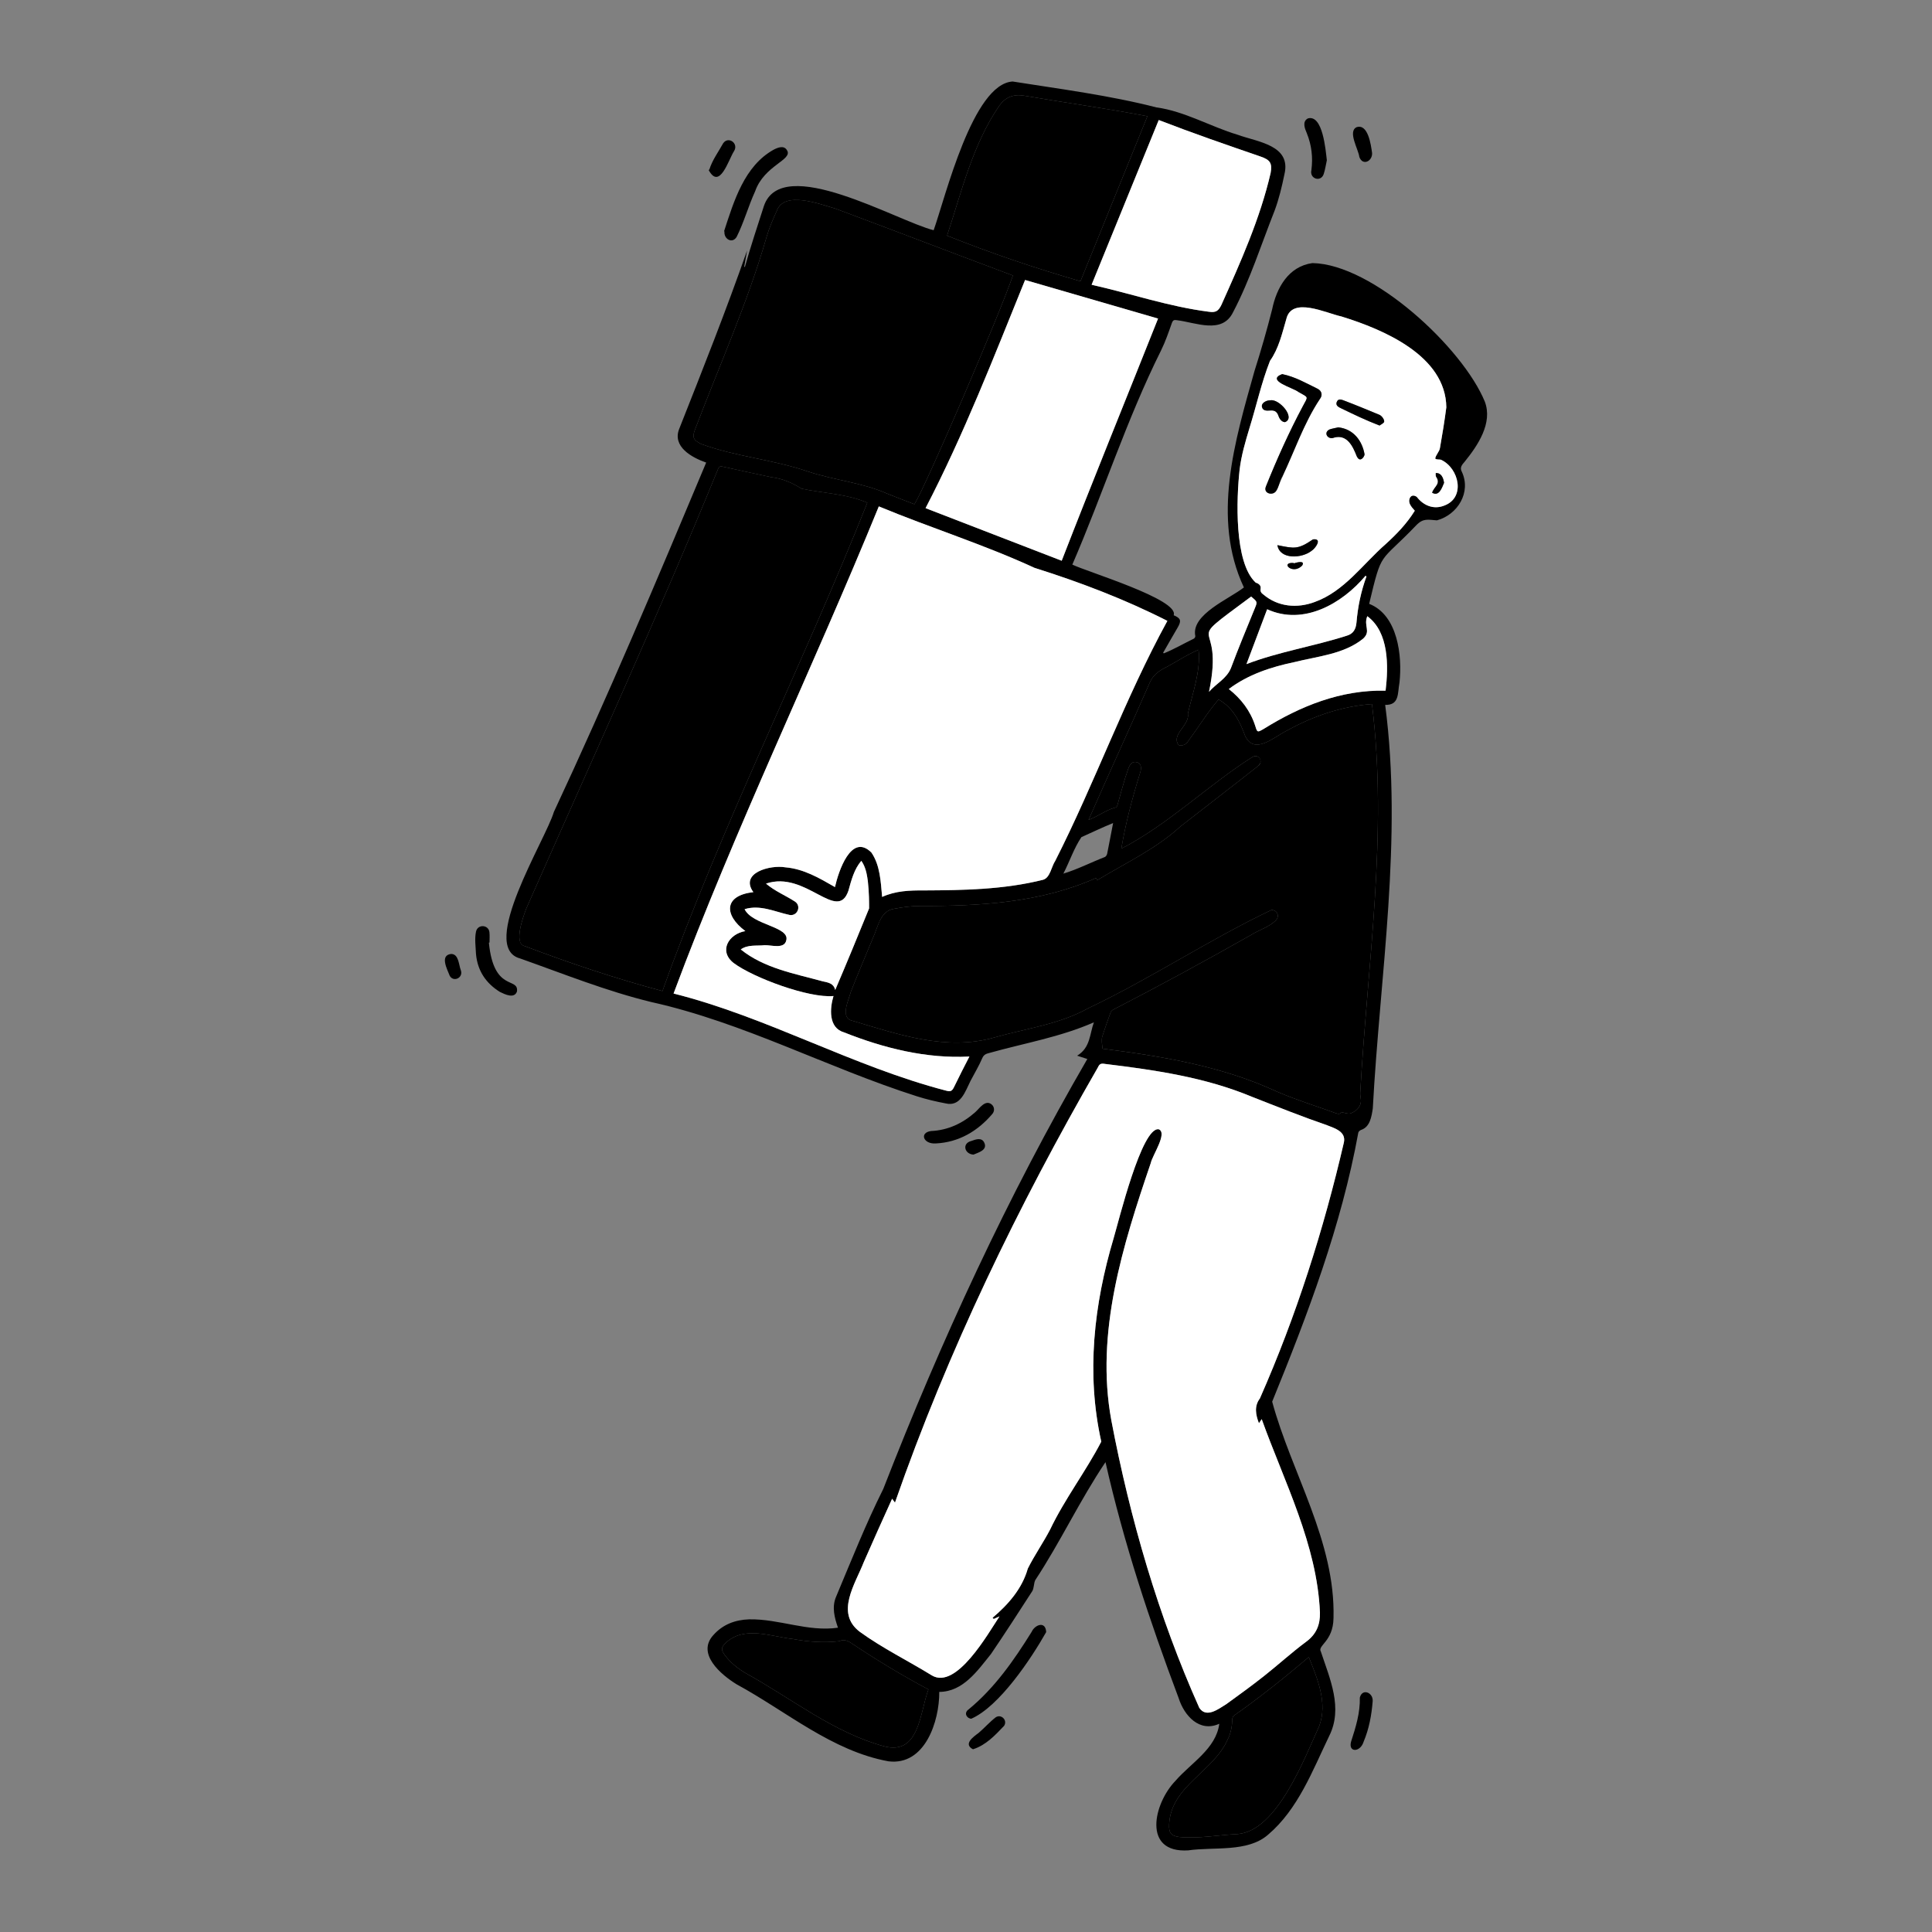 <svg width="960" height="960" viewBox="0 0 960 960" fill="none" xmlns="http://www.w3.org/2000/svg">
<rect x="0" y="0" width="960" height="960" fill="#808080" stroke="none"/>
<path d="M605.854 856.53C596.033 860.989 588.433 852.526 585.671 843.796C571.246 805.424 558.357 766.554 549.315 726.522C536.475 745.623 527.01 766.036 514.392 785.195C513.625 786.85 513.837 789.125 512.908 790.664C506.157 801.115 499.416 811.577 492.414 821.861C485.729 830.128 478.582 840.636 466.72 840.694C466.799 855.286 459.633 877.464 441.467 875.185C413.39 870.078 390.614 850.255 366.013 836.921C358.256 832.152 345.908 821.713 354.515 812.409C359.214 807.138 365.328 804.876 372.238 804.641C387.145 804.35 401.396 810.978 416.389 808.795C414.643 803.829 413.272 798.538 415.408 793.505C422.97 775.505 430.187 757.264 438.915 739.8C467.566 666.222 500.626 594.574 540.282 526.209C538.717 525.7 537.276 525.232 535.226 524.566C541.862 520.588 541.415 513.746 543.552 507.986C526.862 515.327 509.064 518.308 491.627 523.205C489.973 523.63 488.843 524.002 488.047 525.87C486.404 529.726 484.189 533.336 482.255 537.071C479.593 542.378 477.29 550.087 469.827 548.261C465.01 547.348 460.201 546.213 455.534 544.72C411.018 530.523 369.473 508.091 323.647 497.916C301.341 492.496 280.022 483.9 258.431 476.248C237.518 470.669 271.249 417.044 275.194 403.493C301.949 346.238 326.479 288.132 350.892 229.851C343.79 227.375 333.852 221.94 337.547 212.972C349.163 183.603 360.829 154.22 371.234 124.429C370.753 127.14 370.272 129.85 369.791 132.561C369.905 132.591 370.019 132.621 370.133 132.651C372.989 122.466 376.359 112.427 379.586 102.354C388.524 76.141 445.618 109.803 463.928 114.398C469.801 97.859 483.372 41.652 503.183 40.5C526.97 44.277 551.351 47.382 574.628 53.372C588.538 55.236 601.431 62.9 614.936 66.94C624.864 70.596 641.799 72.042 638.207 86.695C636.972 92.713 635.526 98.759 633.408 104.51C626.694 121.432 621.185 138.982 612.713 155.126C607.288 166.27 594.171 160.235 584.819 159.11C583.408 158.847 582.808 159.065 582.279 160.553C580.652 165.127 579.083 169.765 576.935 174.103C559.751 208.567 548.078 245.283 532.834 280.543C540.153 284.15 586.105 297.873 583.199 305.712C586.776 307.203 587.141 308.474 585.132 311.89C582.704 316.018 580.347 320.189 577.959 324.341C578.065 324.447 578.171 324.552 578.278 324.658C583.398 322.588 588.253 319.741 593.242 317.33C593.613 317.139 594.017 316.409 593.935 316.031C591.726 305.261 610.967 297.567 618.083 291.892C601.904 257.368 613.654 218.928 623.363 184.312C626.575 174.22 629.499 164.048 632.105 153.776C634.294 143.034 640.252 132.34 652.14 130.728C682.014 131.219 726.83 172.807 737.816 199.609C741.801 210.234 734.332 221.327 727.828 229.363C726.532 230.882 725.184 232.262 726.372 234.419C731.149 244.578 724.331 255.759 713.984 258.561C709.604 258.243 707.169 257.383 703.713 261.014C685.084 280.455 686.853 272.866 680.327 300.045C694.558 305.598 696.847 325.848 695.397 339.161C694.39 344.535 695.435 350.427 688.288 350.254C697.04 416.941 685.712 484.08 682.134 550.788C681.508 554.821 680.789 560.035 676.248 561.474C675.701 561.693 675.024 562.303 674.929 562.829C666.512 609.107 649.816 653.099 632.137 696.482C641.75 731.949 663.64 766.011 662.612 803.997C662.447 815.794 654.449 817.595 656.346 820.721C660.815 834.222 667.435 848.71 660.469 862.606C652.14 879.887 645.016 899.018 629.994 911.743C619.812 920.524 603.16 917.597 590.418 919.438C567.489 920.888 573.238 896.07 584.067 884.899C591.705 876.039 604.276 868.978 605.854 856.53ZM493.779 804.451C493.584 804.256 493.39 804.062 493.195 803.867C500.977 797.281 507.868 789.451 510.712 779.422C514.028 772.772 518.364 766.599 521.806 759.995C529.039 744.824 539.703 730.884 547.217 716.336C539.673 682.51 543.545 648.178 553.359 615.257C555.994 606.382 567.208 560.131 575.76 561.125C580.328 562.734 572.498 574.404 571.816 577.898C557.897 618.723 544.189 662.304 552.212 705.744C561.472 754.561 575.643 803.341 595.923 848.616C599.447 853.912 605.425 849.163 609.331 846.79C615.622 842.242 621.912 837.681 628.005 832.874C635.122 827.259 641.825 821.103 649.101 815.714C654.169 811.96 655.994 807.219 655.876 801.316C654.474 767.548 638.167 736.422 626.93 705.154C626.435 705.895 626.033 706.497 625.559 707.206C623.896 702.914 623.156 698.71 626.039 694.861C644.097 653.893 657.698 611.141 667.799 567.547C668.841 562.232 663.202 560.65 659.418 559.125C646.843 554.795 634.427 549.827 622.032 544.965C598.73 535.261 573.916 531.688 549.078 528.657C547.15 528.309 546.336 528.618 545.591 530.295C505.851 599.29 470.969 671.285 444.709 746.632C444.178 745.916 443.81 745.421 443.285 744.714C438.499 755.19 433.864 765.629 429.227 776.159C424.969 787.068 414.935 801.48 427.195 810.804C438.488 818.994 451.172 825.192 463.053 832.512C475.248 839.741 490.934 811.743 496.641 803.175C495.377 803.738 494.578 804.094 493.779 804.451ZM544.651 436.257C517.114 448.598 486.63 450.26 456.877 450.184C452.65 450.206 448.379 450.787 444.217 451.58C437.28 452.626 436.272 460.757 433.749 466.107C430.093 474.982 426.31 483.807 422.804 492.741C421.694 496.955 417.157 505.971 423.761 507.267C446.584 514.058 470.328 522.339 494.195 515.488C509.803 511.041 526.296 509.031 540.667 501.023C571.743 486.289 600.984 466.793 631.816 452.15C634.567 452.223 635.859 454.914 634.183 457.093C630.89 460.558 625.915 461.909 621.915 464.417C599.182 477.309 576.232 489.789 553.006 501.771C552.512 502.032 552.031 502.586 551.841 503.111C550.395 507.107 548.962 511.11 547.671 515.158C547.238 517.228 547.644 518.735 547.838 521.08C577.465 524.873 607.048 529.698 634.528 542.424C644.023 546.525 653.977 549.562 663.708 553.12C665.021 553.6 666.043 553.667 666.327 552.601C668.102 552.864 669.891 553.695 671.177 553.205C673.974 552.138 676.755 549.661 676.157 545.923C675.99 544.88 675.831 543.804 675.904 542.759C679.493 478.55 689.727 414.103 681.721 349.851C666.785 350.904 652.306 355.864 639.187 363.19C633.053 366.186 623.32 375.342 618.729 365.731C616.043 358.447 612.678 351.595 605.488 347.566C599.939 354.061 595.546 361.32 590.456 368.16C589.657 369.935 587.138 370.915 585.595 370.182C581.804 364.806 591.263 360.472 590.257 354.596C592.627 344.05 596.624 333.892 595.576 322.861C589.554 325.38 584.151 329.156 578.321 332.127C575.293 333.798 572.838 335.703 571.314 339.177C561.367 362.006 550.889 384.603 540.894 407.41C545.469 405.72 549.163 402.722 553.698 401.413C554.741 401.261 555.046 400.834 555.294 399.926C556.558 395.297 557.836 390.671 559.228 386.08C560.436 383.434 560.94 377.528 565.042 378.806C567.512 379.545 567.103 382.331 566.436 384.287C562.621 396.613 559.327 408.955 557.173 421.708C580.781 409.445 599.912 390.411 622.25 376.183C623.723 375.286 625.358 375.739 626.032 376.921C626.848 378.352 626.277 379.535 625.204 380.569C612.37 390.701 599.379 400.643 586.494 410.714C574.289 421.924 559.283 428.77 545.116 437.418C544.929 436.953 544.815 436.666 544.651 436.257ZM436.684 251.628C403.587 332.67 365.26 411.682 334.693 493.674C381.335 505.404 423.54 529.826 470.061 541.923C472.53 542.614 473.133 542.069 474.224 539.81C476.671 534.779 479.093 529.99 481.693 524.986C460.276 526.126 439.146 520.825 419.382 512.975C411.531 510.694 412.327 500.987 414.158 494.917C402.203 496.118 374.367 485.879 364.554 478.525C356.939 472.61 362.059 464.059 370.352 462.65C359.595 454.627 359.678 444.938 374.343 443.305C367.381 433.707 382.763 429.661 390.202 430.965C399.377 431.73 407.077 436.297 414.893 440.786C416.563 433.191 422.956 413.601 433.007 423.632C437.357 430.023 437.629 438.108 438.326 445.676C445.04 442.63 451.968 442.402 459.039 442.447C478.854 442.36 498.878 442.02 518.214 437.182C521.855 436.214 522.392 430.631 524.347 427.755C544.2 388.63 559.007 346.926 580.06 308.513C558.88 297.746 536.692 289.305 514.051 282.169C488.927 270.571 462.362 262.29 436.684 251.628ZM430.968 249.801C420.561 245.329 409.135 245.12 398.327 242.831C393.641 239.927 388.815 237.758 383.285 237.124C375.237 235.38 367.178 233.681 359.143 231.876C357.911 231.599 357.336 231.817 356.836 232.973C326.741 306.596 293.563 378.825 261.451 451.565C259.933 455.649 255.243 468.465 260.483 470.026C282.994 478.541 305.9 486.251 329.178 492.443C358.67 409.876 398.498 331.311 430.968 249.801ZM503.298 136.888C473.806 125.9 444.451 114.594 414.962 103.603C407.378 101.426 389.583 94.599 385.957 104.809C384.058 109.007 382.215 113.282 380.921 117.691C371.521 150.342 357.555 181.395 345.476 213.096C343.846 217.242 344.369 218.566 348.33 220.591C365.44 226.871 383.971 228.324 401.27 234.213C414.375 238.644 428.302 239.687 441.044 245.37C445.484 247.148 449.958 248.839 454.377 250.554C460.117 241.339 496.548 156.672 503.298 136.888ZM703.004 253.775C700.931 251.528 700.016 250.049 700.246 248.376C700.616 246.299 702.167 245.651 703.977 246.866C707.278 251.222 712.399 253.307 717.601 251.23C728.346 247.293 725.001 232.733 716.175 228.516C715.349 228.131 713.894 228.602 713.15 227.847C713.37 226.104 715.311 224.326 715.514 222.549C716.707 215.856 717.789 209.138 718.672 202.397C718.376 176.757 687.536 163.754 666.536 157.246C658.945 155.619 641.834 147.133 639.159 158.556C637.058 165.717 635.421 173.155 631.056 179.306C626.796 190.141 624.319 201.583 620.863 212.684C618.812 219.474 616.809 226.254 615.963 233.332C614.38 247.567 613.124 279.48 623.971 289.514C625.532 289.966 626.672 290.982 626.395 292.513C626.128 293.99 626.811 294.738 627.805 295.44C635.042 301.562 644.563 302.372 653.195 299.151C668.005 293.856 677.148 280.296 688.588 270.312C694.01 265.374 699.045 260.171 703.004 253.775ZM527.552 278.633C543.183 238.357 559.467 198.455 575.432 158.297C553.331 151.885 531.453 145.537 509.356 139.126C493.889 177.246 479.011 215.705 459.909 252.5C482.728 261.316 505.087 269.955 527.552 278.633ZM536.882 139.746C548.008 112.32 559.042 85.121 570.142 57.759C549.795 53.858 529.258 51.037 508.84 47.539C503.671 46.68 499.645 48.236 496.595 52.445C483.273 71.879 477.909 94.977 470.588 117.1C492.39 125.789 514.517 133.296 536.882 139.746ZM542.408 141.494C561.895 145.849 580.763 152.361 600.615 154.891C604.09 155.424 605.377 154.58 606.882 151.553C616.393 130.341 626.119 108.673 631.368 85.946C632.235 81.005 631.097 79.407 626.341 77.777C609.21 71.883 592.814 66.23 575.767 59.637C564.663 86.885 553.612 114 542.408 141.494ZM650.338 823.4C638.295 833.599 626.054 843.405 613.143 852.481C612.684 852.809 612.341 853.608 612.325 854.198C612.227 857.8 611.622 861.261 609.951 864.495C602.863 880.408 581.948 887.431 580.942 906.399C580.692 910.587 581.777 912.266 585.982 912.786C595.656 913.709 605.358 911.78 615.02 911.334C634.653 909.755 648.259 873.534 655.526 857.643C659.758 846.14 654.659 834.217 650.338 823.4ZM461.334 839.48C448.799 832.83 436.152 825.189 424.265 817.28C421.806 815.617 419.85 814.195 416.916 815.516C409.226 816.404 401.547 815.814 393.931 814.401C383.009 813.181 369.87 807.705 360.67 816.286C358.255 818.566 358.205 819.782 360.164 822.414C362.938 826.141 366.514 829.005 370.441 831.343C393.125 843.803 414.233 860.995 439.504 867.783C456.957 872.182 457.034 850.726 461.334 839.48ZM427.983 427.741C424.422 431.887 423.027 437.352 421.596 442.525C416.096 458.81 400.374 432.313 380.62 439.072C385.115 442.869 390.175 444.851 395.026 447.985C398.295 450.151 396.315 455.261 392.408 454.652C384.935 453.045 377.815 449.406 369.985 451.759C373.857 459.74 392.576 460.394 390.689 467.273C389.702 471.718 383.383 469.552 379.943 469.659C375.874 470.106 371.617 469.248 368.076 471.772C379.731 481.152 394.803 483.768 408.861 487.629C411.443 488.208 414.204 488.519 415.016 491.913C420.882 478.211 426.266 465.076 431.845 451.395C432.188 446.333 431.302 441.093 430.938 436.01C430.609 433.157 429.884 430.322 427.983 427.741ZM688.496 343.181C689.94 331.056 690.237 314.177 679.401 306.181C677.421 311.101 681.414 313.602 677.33 317.343C667.785 325.099 654.653 326.097 643.091 329.022C631.524 331.426 620.122 335.194 610.588 342.374C616.74 347.238 621.314 353.205 623.72 360.679C624.733 364.028 624.829 363.962 627.85 362.236C646.173 350.836 666.25 342.696 688.496 343.181ZM619.364 329.989C635.443 323.833 652.698 321.175 669.154 315.889C672.448 314.961 673.728 312.659 674.029 309.32C674.679 301.508 676.276 293.824 678.987 286.441C678.826 286.332 678.664 286.223 678.503 286.114C666.866 299.964 647.69 311.005 629.64 302.734C626.235 311.764 622.838 320.775 619.364 329.989ZM621.669 296.434C585.211 323.492 608.999 304.537 600.75 343.749C604.371 339.591 609.545 337.19 611.66 331.926C615.381 321.953 619.498 312.128 623.512 302.266C624.824 299.044 624.881 299.067 621.669 296.434ZM528.373 434.1C535.423 431.968 542.1 428.522 549.001 425.842C549.518 425.623 549.996 424.856 550.129 424.263C551.216 419.091 552.029 414.242 553.099 408.963C547.732 411.156 542.621 413.599 537.345 415.966C533.597 421.539 531.543 427.987 528.373 434.1Z" fill="black"/>
<path d="M359.775 114.947C364.662 99.996 369.842 82.38 384.564 74.306C386.618 73.255 389.617 72.108 391.053 74.669C394.124 79.462 379.764 82.067 375.223 95.048C371.838 102.449 369.678 110.432 366.039 117.704C363.854 121.317 359.594 118.751 359.981 115.016C359.913 114.993 359.844 114.97 359.775 114.947Z" fill="black"/>
<path d="M519.838 810.979C512.308 824.314 496.561 847.938 482.586 854.042C480.023 853.696 478.961 851 481.288 849.396C494.209 838.787 503.876 824.935 512.632 810.829C514.227 807.294 519.581 805.28 519.838 810.979Z" fill="black"/>
<path d="M242.923 468.396C245.336 493.233 257.809 485.265 256.881 492.658C255.576 496.444 250.804 494.051 248.384 492.87C241.431 488.555 237.28 482.346 236.524 474.094C236.372 470.407 235.766 466.59 236.522 462.945C237.335 459.042 242.904 459.419 243.207 463.356C243.367 464.997 243.24 466.666 243.24 468.323C243.135 468.346 243.029 468.371 242.923 468.396Z" fill="black"/>
<path d="M464.942 568.17C458.749 568.565 456.772 562.828 462.548 562.013C471.029 561.621 478.237 558.237 484.526 552.707C486.724 550.776 489.53 546.238 492.708 548.761C494.103 549.913 494.411 551.967 493.055 553.556C485.74 562.093 476.396 567.634 464.942 568.17Z" fill="black"/>
<path d="M659.302 79.626C658.799 81.918 658.468 84.266 657.742 86.485C656.351 90.665 650.61 88.887 651.621 84.538C652.46 78.26 651.734 72.159 649.376 66.261C648.347 63.889 646.912 60.333 649.927 58.827C657.305 56.833 658.701 74.606 659.302 79.626Z" fill="black"/>
<path d="M682.073 845.387C681.523 852.292 680.275 859.026 677.585 865.431C675.922 870.835 669.835 870.916 671.34 865.422C673.665 858.231 675.884 851.133 675.695 843.518C676.923 838.725 682.444 841.037 682.073 845.387Z" fill="black"/>
<path d="M352.486 84.207C353.908 79.593 357.005 75.415 359.35 71.171C361.956 67.487 367.205 71.282 364.701 75.153C361.978 79.389 357.589 94.62 352.13 84.484C352.249 84.391 352.368 84.299 352.486 84.207Z" fill="black"/>
<path d="M483.463 869.203C478.462 866.579 483.72 863.002 486.344 861.014C489.209 858.56 491.747 855.66 494.722 853.356C497.447 851.478 500.753 854.775 498.942 857.54C494.506 862.213 489.84 867.211 483.463 869.203Z" fill="black"/>
<path d="M681.786 76.063C681.973 80.147 677.084 82.565 675.443 77.964C674.976 74.128 669.607 65.461 674.015 63.227C679.763 61.245 681.221 71.929 681.786 76.063Z" fill="black"/>
<path d="M224.138 474.016C227.976 473.995 227.911 479.373 228.989 482.123C230.324 485.869 225.317 488.218 223.465 484.86C222.23 481.646 218.405 474.671 224.138 474.016Z" fill="black"/>
<path d="M483.706 573.727C479.132 573.389 477.958 568.119 482.621 566.95C484.77 566.162 487.79 565.03 489.061 567.748C490.846 571.451 486.262 572.63 483.706 573.727Z" fill="black"/>
<path d="M493.779 804.452C494.578 804.095 495.378 803.739 496.641 803.176C490.965 811.721 475.227 839.747 463.054 832.513C451.171 825.193 438.488 818.995 427.194 810.806C414.933 801.476 424.971 787.076 429.226 776.161C433.863 765.63 438.498 755.193 443.284 744.716C443.809 745.423 444.177 745.918 444.708 746.633C470.968 671.287 505.85 599.291 545.59 530.297C546.334 528.62 547.148 528.311 549.077 528.659C573.915 531.692 598.729 535.262 622.031 544.968C634.426 549.83 646.842 554.798 659.417 559.128C663.226 560.639 668.821 562.245 667.799 567.549C657.698 611.143 644.096 653.895 626.038 694.862C623.138 698.668 623.911 702.951 625.559 707.208C626.033 706.498 626.435 705.897 626.93 705.156C638.17 736.424 654.471 767.549 655.878 801.318C655.994 807.221 654.169 811.963 649.101 815.716C641.825 821.105 635.122 827.261 628.005 832.875C621.912 837.682 615.622 842.243 609.331 846.792C605.432 849.191 599.441 853.894 595.925 848.617C575.643 803.342 561.473 754.561 552.21 705.745C544.188 662.301 557.896 618.729 571.814 577.899C572.634 573.947 580.299 563.013 575.761 561.128C567.341 559.706 555.795 607.08 553.355 615.257C543.545 648.183 539.67 682.508 547.216 716.336C539.703 730.887 529.039 744.823 521.807 759.997C518.363 766.601 514.027 772.773 510.711 779.422C507.868 789.451 500.976 797.283 493.195 803.867C493.389 804.061 493.584 804.257 493.779 804.452Z" fill="white"/>
<path d="M544.651 436.257C544.815 436.666 544.929 436.952 545.114 437.417C559.282 428.769 574.286 421.924 586.492 410.713C599.377 400.643 612.368 390.7 625.202 380.569C627.915 378.572 625.476 374.227 622.247 376.183C599.909 390.411 580.777 409.445 557.17 421.708C559.324 408.956 562.618 396.611 566.433 384.287C567.098 382.335 567.511 379.54 565.039 378.806C560.938 377.521 560.432 383.441 559.225 386.079C557.833 390.67 556.555 395.297 555.291 399.925C555.043 400.833 554.738 401.261 553.695 401.413C549.16 402.722 545.467 405.72 540.891 407.41C550.886 384.603 561.365 362.006 571.311 339.176C572.835 335.702 575.29 333.796 578.318 332.126C584.15 329.153 589.549 325.38 595.573 322.859C596.622 333.888 592.624 344.05 590.255 354.594C591.261 360.468 581.802 364.805 585.592 370.18C587.139 370.905 589.652 369.937 590.454 368.158C595.545 361.317 599.937 354.06 605.486 347.564C612.679 351.593 616.039 358.445 618.727 365.729C623.319 375.341 633.051 366.182 639.185 363.189C652.304 355.863 666.785 350.902 681.719 349.849C689.726 414.102 679.491 478.548 675.903 542.757C675.829 543.801 675.988 544.878 676.155 545.921C676.754 549.659 673.973 552.136 671.175 553.203C669.889 553.693 668.099 552.862 666.325 552.599C666.041 553.666 665.019 553.598 663.706 553.118C653.975 549.559 644.021 546.523 634.526 542.42C607.047 529.695 577.461 524.87 547.836 521.077C547.647 518.742 547.239 517.228 547.669 515.155C548.961 511.108 550.393 507.104 551.839 503.108C552.029 502.583 552.51 502.03 553.004 501.769C576.23 489.787 599.181 477.307 621.913 464.415C625.92 461.906 630.884 460.557 634.181 457.092C635.857 454.913 634.565 452.222 631.815 452.151C600.98 466.793 571.743 486.288 540.664 501.021C526.294 509.032 509.8 511.041 494.193 515.489C470.326 522.338 446.582 514.059 423.759 507.267C417.093 505.935 421.738 496.929 422.801 492.741C426.307 483.807 430.09 474.982 433.746 466.107C436.259 460.757 437.278 452.623 444.214 451.58C448.376 450.788 452.646 450.206 456.874 450.185C486.63 450.261 517.115 448.597 544.651 436.257Z" fill="black"/>
<path d="M436.684 251.625C462.359 262.286 488.929 270.569 514.051 282.166C536.692 289.303 558.878 297.744 580.06 308.511C559.007 346.923 544.199 388.628 524.344 427.751C522.4 430.634 521.83 436.226 518.214 437.18C498.877 442.019 478.853 442.358 459.039 442.445C451.968 442.4 445.04 442.628 438.326 445.674C437.631 438.109 437.356 430.018 433.008 423.63C422.949 413.606 416.573 433.176 414.894 440.784C407.079 436.295 399.377 431.728 390.203 430.963C382.768 429.658 367.376 433.709 374.344 443.304C359.66 444.94 359.612 454.64 370.353 462.649C362.069 464.067 356.929 472.602 364.555 478.523C374.389 485.88 402.122 496.098 414.158 494.916C412.332 500.988 411.524 510.692 419.382 512.974C439.146 520.824 460.276 526.125 481.693 524.985C479.095 529.989 476.671 534.779 474.224 539.809C473.133 542.068 472.53 542.613 470.061 541.922C423.54 529.825 381.334 505.403 334.693 493.673C365.259 411.679 403.587 332.667 436.684 251.625Z" fill="white"/>
<path d="M430.968 249.8C398.498 331.309 358.67 409.874 329.179 492.441C305.901 486.248 282.995 478.539 260.485 470.023C255.116 468.642 260.152 455.066 261.454 451.564C293.564 378.823 326.742 306.593 356.835 232.97C357.337 231.815 357.912 231.597 359.144 231.874C367.179 233.679 375.237 235.378 383.286 237.122C388.809 237.771 393.649 239.912 398.328 242.829C409.132 245.123 420.566 245.323 430.968 249.8Z" fill="black"/>
<path d="M503.298 136.889C496.548 156.673 460.117 241.34 454.379 250.554C449.96 248.839 445.485 247.148 441.046 245.37C428.302 239.687 414.377 238.646 401.271 234.214C383.972 228.325 365.441 226.872 348.331 220.593C344.37 218.567 343.847 217.243 345.477 213.097C357.556 181.397 371.522 150.344 380.922 117.693C382.216 113.284 384.059 109.009 385.958 104.811C389.662 94.549 407.359 101.462 414.963 103.604C444.451 114.595 473.806 125.901 503.298 136.889Z" fill="black"/>
<path d="M703.004 253.778C699.045 260.175 694.01 265.377 688.589 270.315C677.15 280.301 668.005 293.859 653.196 299.155C644.569 302.37 635.035 301.575 627.805 295.443C626.812 294.741 626.128 293.993 626.395 292.517C626.671 290.986 625.532 289.97 623.972 289.518C613.128 279.555 614.386 247.506 615.962 233.337C616.809 226.259 618.812 219.479 620.863 212.689C624.318 201.588 626.795 190.146 631.055 179.311C635.421 173.161 637.055 165.72 639.157 158.561C641.821 147.106 658.981 155.655 666.533 157.25C687.52 163.735 718.381 176.784 718.671 202.4C717.787 209.141 716.705 215.86 715.513 222.553C715.311 224.328 713.379 226.109 713.149 227.851C713.887 228.607 715.347 228.136 716.174 228.52C724.988 232.733 728.36 247.303 717.599 251.235C712.389 253.308 707.287 251.231 703.976 246.87C702.121 245.637 700.648 246.318 700.245 248.381C700.016 250.052 700.931 251.531 703.004 253.778ZM637.092 185.891C628.794 189.084 642.655 192.695 645.131 194.718C650.414 197.763 650.112 196.703 647.312 201.962C640.447 214.86 634.479 228.156 629.04 241.702C627.331 245.424 633.493 246.752 634.454 243.276C641.386 228.208 646.845 212.237 655.838 198.251C657.308 196.394 656.817 194.253 654.711 193.181C648.842 190.326 643.657 187.251 637.092 185.891ZM685.485 211.443C686.349 210.8 687.475 210.364 687.787 209.597C687.958 208.453 686.537 206.517 685.282 206.063C679.551 203.7 673.829 201.312 668.035 199.114C666.828 198.656 664.933 197.763 664.202 199.822C663.574 201.587 665.217 202.317 666.45 202.919C672.848 206.011 678.74 208.851 685.485 211.443ZM665.003 212.355C663.579 212.68 662.12 212.9 660.741 213.361C657.309 214.855 659.798 218.819 663.007 217.414C669.368 215.737 672.245 221.747 674.136 226.657C674.626 227.657 675.383 228.737 676.556 228.07C677.299 227.648 678.142 226.352 678.012 225.611C676.939 219.492 672.878 213.194 665.003 212.355ZM634.733 270.886C635.953 278.21 646.887 277.47 651.586 273.781C653.601 272.617 657.322 267.332 652.393 268.028C644.928 273.119 643.205 272.59 634.733 270.886ZM631.371 198.897C626.654 198.617 624.941 204.396 630.449 204.012C632.863 203.603 633.905 204.062 635.098 206.181C635.591 207.83 636.662 209.659 638.487 209.767C643.983 207.61 635.69 198.195 631.371 198.897ZM717.542 239.912C717.179 237.431 716.168 234.898 713.428 235.071C713.473 235.677 713.316 236.407 713.6 236.866C716.109 240.538 712.569 241.744 711.616 244.827C715.061 246.877 716.507 242.358 717.542 239.912ZM642.892 279.937C642.875 279.871 642.858 279.804 642.84 279.738C635.867 279.211 642.171 285.936 647.029 281.038C648.704 278.259 644.207 279.507 642.892 279.937Z" fill="white"/>
<path d="M527.552 278.632C505.087 269.953 482.728 261.315 459.908 252.499C479.01 215.704 493.888 177.245 509.355 139.125C531.453 145.536 553.331 151.884 575.431 158.296C559.468 198.454 543.183 238.357 527.552 278.632Z" fill="white"/>
<path d="M536.882 139.748C514.517 133.298 492.391 125.791 470.588 117.101C477.907 94.982 483.274 71.878 496.595 52.446C499.645 48.237 503.671 46.681 508.84 47.54C529.258 51.038 549.795 53.859 570.142 57.76C559.041 85.123 548.008 112.322 536.882 139.748Z" fill="black"/>
<path d="M542.408 141.497C553.612 114.004 564.663 86.889 575.767 59.641C592.81 66.231 609.213 71.887 626.341 77.781C631.097 79.411 632.235 81.009 631.366 85.949C626.119 108.676 616.392 130.345 606.883 151.557C605.377 154.583 604.09 155.428 600.615 154.895C580.762 152.363 561.896 145.852 542.408 141.497Z" fill="white"/>
<path d="M650.338 823.398C654.662 834.207 659.758 846.142 655.526 857.639C648.269 873.509 634.662 909.744 615.02 911.332C605.357 911.778 595.655 913.707 585.981 912.784C581.776 912.264 580.691 910.585 580.941 906.397C581.95 887.426 602.861 880.41 609.95 864.493C611.621 861.259 612.226 857.798 612.324 854.196C612.34 853.606 612.683 852.807 613.142 852.479C626.054 843.404 638.294 833.597 650.338 823.398Z" fill="black"/>
<path d="M461.334 839.478C457.049 850.721 456.949 872.186 439.504 867.78C414.232 860.994 393.126 843.802 370.44 831.343C366.514 829.003 362.937 826.14 360.163 822.413C358.204 819.78 358.254 818.565 360.669 816.285C369.866 807.701 383.013 813.183 393.93 814.399C401.546 815.813 409.226 816.403 416.915 815.515C419.849 814.194 421.805 815.616 424.264 817.279C436.151 825.186 448.802 832.829 461.334 839.478Z" fill="black"/>
<path d="M427.983 427.742C431.998 433.354 431.745 444.544 431.844 451.395C426.263 465.078 420.881 478.208 415.014 491.913C414.202 488.52 411.441 488.208 408.86 487.628C394.8 483.767 379.733 481.154 368.075 471.772C371.613 469.25 375.876 470.104 379.942 469.659C383.379 469.554 389.704 471.717 390.687 467.273C392.606 460.425 373.814 459.705 369.984 451.759C377.813 449.405 384.934 453.045 392.407 454.653C396.312 455.261 398.297 450.153 395.025 447.986C390.171 444.851 385.117 442.873 380.619 439.073C400.358 432.308 416.09 458.809 421.596 442.527C423.029 437.353 424.421 431.889 427.983 427.742Z" fill="white"/>
<path d="M688.496 343.18C666.252 342.694 646.173 350.835 627.851 362.236C624.83 363.962 624.734 364.028 623.721 360.679C621.313 353.203 616.744 347.239 610.589 342.374C620.125 335.193 631.524 331.426 643.092 329.021C654.652 326.097 667.786 325.098 677.331 317.343C681.413 313.605 677.423 311.098 679.402 306.18C690.238 314.182 689.939 331.045 688.496 343.18Z" fill="white"/>
<path d="M619.364 329.991C622.838 320.777 626.236 311.766 629.64 302.737C647.694 311.007 666.864 299.967 678.503 286.117C678.664 286.226 678.826 286.335 678.987 286.444C676.275 293.827 674.68 301.51 674.029 309.323C673.728 312.662 672.447 314.964 669.154 315.892C652.698 321.177 635.443 323.834 619.364 329.991Z" fill="white"/>
<path d="M621.669 296.438C624.882 299.07 624.824 299.048 623.512 302.27C619.497 312.132 615.38 321.957 611.659 331.93C609.543 337.195 604.371 339.594 600.749 343.753C608.998 304.505 585.208 323.507 621.669 296.438Z" fill="white"/>
<path d="M637.092 185.891C643.654 187.248 648.844 190.326 654.711 193.181C656.817 194.253 657.308 196.394 655.839 198.252C647.813 210.17 643.428 224.057 637.118 236.901C635.292 239.627 635.391 245.61 631.116 245.286C629.137 244.995 628.29 243.57 629.04 241.703C634.479 228.157 640.447 214.861 647.312 201.963C650.111 196.704 650.414 197.763 645.131 194.718C642.652 192.687 628.795 189.095 637.092 185.891Z" fill="black"/>
<path d="M685.485 211.436C678.743 208.845 672.845 206.003 666.45 202.911C665.217 202.309 663.574 201.579 664.201 199.814C664.933 197.755 666.828 198.649 668.034 199.106C673.828 201.304 679.551 203.692 685.281 206.055C686.539 206.508 687.957 208.446 687.786 209.589C687.475 210.357 686.349 210.793 685.485 211.436Z" fill="black"/>
<path d="M665.003 212.352C672.877 213.192 676.938 219.49 678.011 225.61C678.141 226.351 677.298 227.647 676.555 228.069C675.382 228.736 674.625 227.656 674.135 226.655C672.245 221.745 669.366 215.734 663.006 217.413C659.807 218.819 657.302 214.85 660.74 213.359C662.12 212.897 663.579 212.676 665.003 212.352Z" fill="black"/>
<path d="M634.733 270.883C643.221 272.591 644.931 273.111 652.393 268.024C657.32 267.33 653.604 272.612 651.586 273.778C646.891 277.469 635.948 278.205 634.733 270.883Z" fill="black"/>
<path d="M631.371 198.897C635.687 198.194 643.984 207.61 638.487 209.767C636.659 209.655 635.594 207.833 635.098 206.181C633.381 201.633 628.308 206.222 627.081 202.245C626.482 200.086 629.581 198.859 631.371 198.897Z" fill="black"/>
<path d="M717.542 239.912C716.509 242.357 715.06 246.879 711.616 244.827C712.568 241.747 716.108 240.532 713.599 236.866C713.316 236.407 713.473 235.677 713.428 235.071C716.168 234.898 717.178 237.43 717.542 239.912Z" fill="black"/>
<path d="M642.892 279.935C644.206 279.504 648.705 278.257 647.03 281.037C642.164 285.936 635.873 279.206 642.841 279.736C642.857 279.802 642.875 279.868 642.892 279.935Z" fill="black"/>
</svg>
